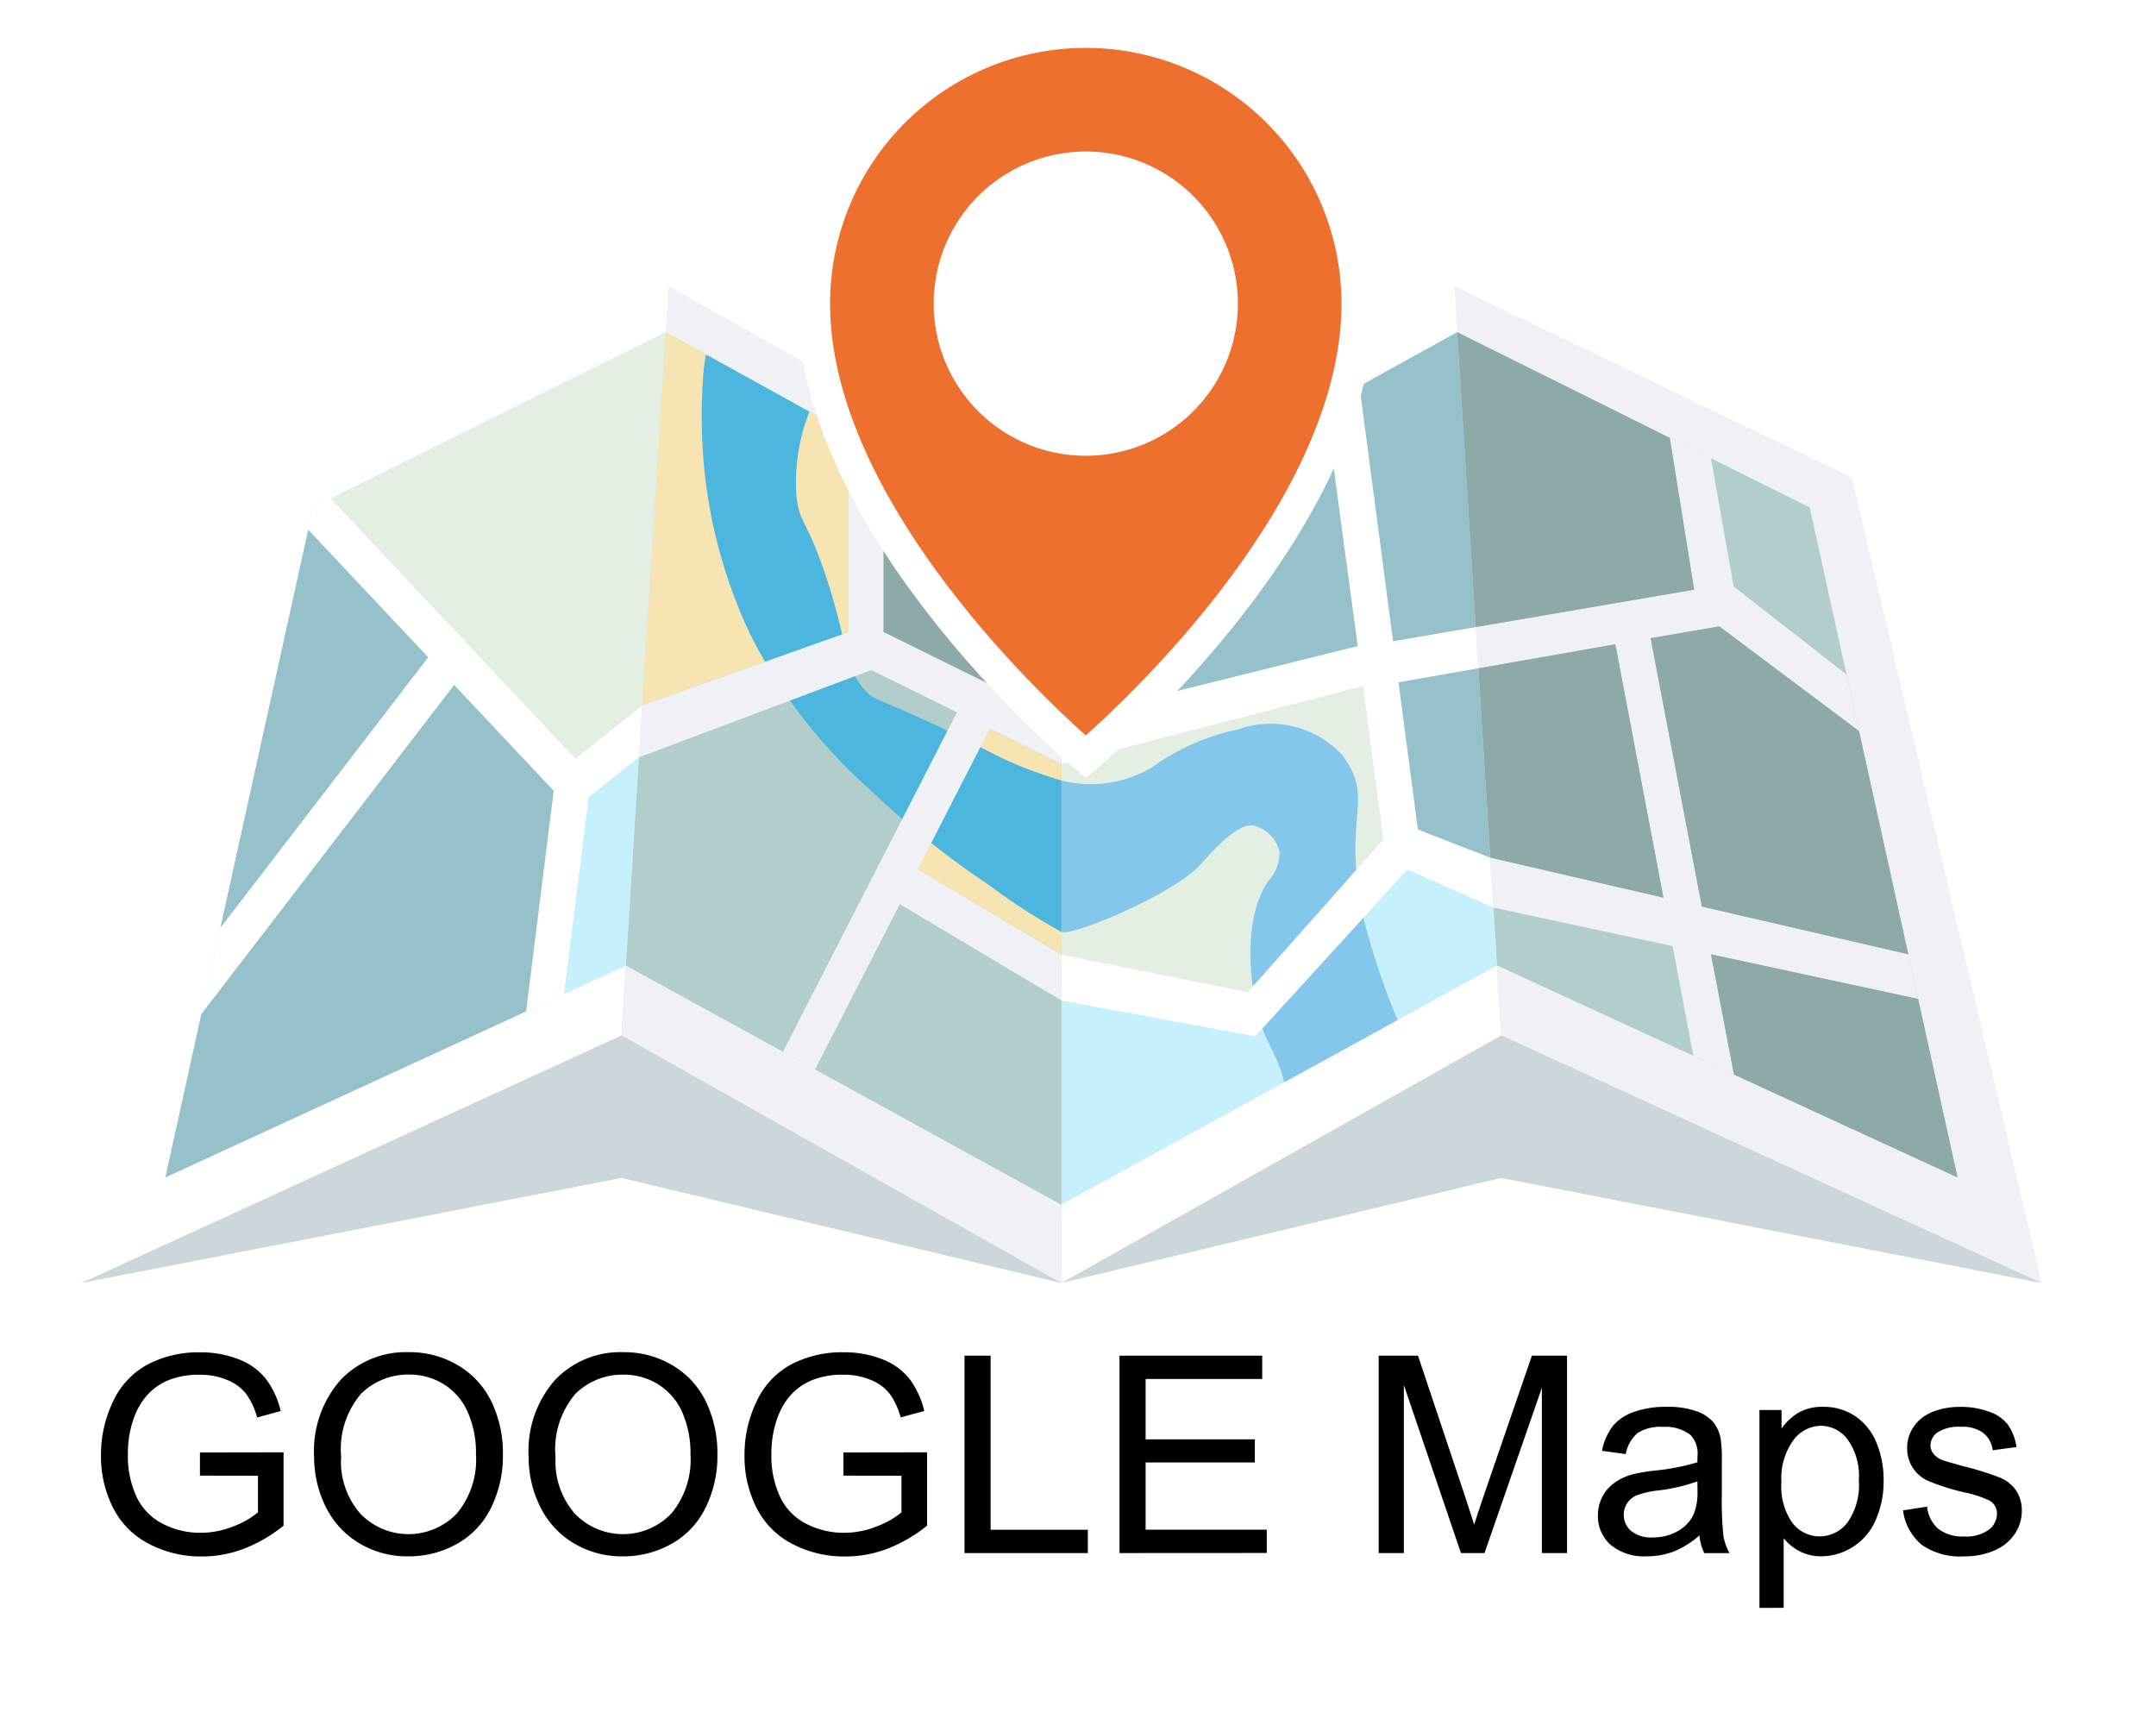 <svg xmlns="http://www.w3.org/2000/svg" xmlns:xlink="http://www.w3.org/1999/xlink" width="100" height="80" viewBox="0 0 100 80">
  <rect x="0" y="0" width="100" height="80" fill="#333333" stroke="none"/>
  <defs>
    <clipPath id="clip-path">
      <rect id="Rechteck_1" data-name="Rechteck 1" width="90.924" height="25.325" fill="none"/>
    </clipPath>
    <clipPath id="clip-googlemaps-icon">
      <rect width="100" height="80"/>
    </clipPath>
  </defs>
  <g id="googlemaps-icon" clip-path="url(#clip-googlemaps-icon)">
    <rect width="100" height="80" fill="#fff"/>
    <g id="Gruppe_20" data-name="Gruppe 20" transform="translate(3.771 34.177)" opacity="0.3" style="isolation: isolate">
      <g id="Gruppe_19" data-name="Gruppe 19" transform="translate(0 0)">
        <g id="Gruppe_18" data-name="Gruppe 18" clip-path="url(#clip-path)">
          <path id="Pfad_12" data-name="Pfad 12" d="M0,48.167l25.057-4.873,20.4,4.873,20.4-4.873,25.058,4.873L69.089,22.842l-38.3.662Z" transform="translate(0 -22.842)" fill="#507a85"/>
        </g>
      </g>
    </g>
    <path id="Pfad_13" data-name="Pfad 13" d="M8.8,8.88,0,46.24,25.057,34.754,27.242,0Z" transform="translate(3.771 13.263)" fill="#fefefe"/>
    <path id="Pfad_14" data-name="Pfad 14" d="M27.467,2.342,25.619,31.711,4.259,41.54l6.857-31.077Z" transform="translate(3.411 13.065)" fill="#c6f0fc"/>
    <path id="Pfad_15" data-name="Pfad 15" d="M29.552,0,27.367,34.754l20.4,11.486V10.257Z" transform="translate(1.461 13.263)" fill="#f0f1f5"/>
    <path id="Pfad_16" data-name="Pfad 16" d="M71.736,34.753,96.794,46.239,93.829,33.657l-.478-2.031L87.992,8.88,69.551,0Z" transform="translate(-2.099 13.263)" fill="#f0f1f5"/>
    <path id="Pfad_17" data-name="Pfad 17" d="M67.872,0,49.652,10.257V46.24l20.4-11.486Z" transform="translate(-0.42 13.263)" fill="#fefefe"/>
    <path id="Pfad_18" data-name="Pfad 18" d="M47.79,12.492V42.8l-20.2-11.093L29.436,2.342Z" transform="translate(1.442 13.065)" fill="#b1cecd"/>
    <path id="Pfad_19" data-name="Pfad 19" d="M92.906,41.54l-10.368-4.77L80.656,35.9l-9.111-4.193-.168-2.686-.145-2.317-.552-8.776-.121-1.915L69.7,2.342l9.861,4.9h0l1.91.949,4.578,2.274,1.711,7.757.578,2.619,2.284,10.351.458,2.074Z" transform="translate(-2.112 13.065)" fill="#b1cecd"/>
    <path id="Pfad_20" data-name="Pfad 20" d="M69.853,31.711,49.652,42.8V12.492L68.007,2.342Z" transform="translate(-0.42 13.065)" fill="#c6f0fc"/>
    <path id="Pfad_21" data-name="Pfad 21" d="M26.532,20.356,26.38,22.77l-2.327,1.85-1.143,9.12-1.77.813,1.282-10.228-4.615-4.909L6.085,34.676l.884-4.006L16.6,18.132l-5.562-5.916.23-1.043h0l.824-.41L23.428,22.822Z" transform="translate(3.257 12.354)" fill="#fff"/>
    <path id="Pfad_22" data-name="Pfad 22" d="M7.049,30.8l9.634-12.537L11.121,12.35Z" transform="translate(3.176 12.22)" fill="#96c0ca"/>
    <path id="Pfad_23" data-name="Pfad 23" d="M4.259,43.048l16.729-7.7,1.281-10.228-4.615-4.909L5.931,35.473Z" transform="translate(3.411 11.556)" fill="#96c0ca"/>
    <path id="Pfad_24" data-name="Pfad 24" d="M28.2,23.5l-.607,9.651,7.285,4,8.071-15.738-3.976-1.964Z" transform="translate(1.442 11.621)" fill="#b1cecd"/>
    <path id="Pfad_25" data-name="Pfad 25" d="M25.6,25.727l2.327-1.85-.607,9.651-2.862,1.318Z" transform="translate(1.706 11.247)" fill="#c6f0fc"/>
    <path id="Pfad_26" data-name="Pfad 26" d="M37.173,38.974,48.6,45.25V35.782l-7.5-4.463Z" transform="translate(0.633 10.619)" fill="#b1cecd"/>
    <path id="Pfad_27" data-name="Pfad 27" d="M49.652,32.725V23.878l13.986-3.607.943,7.116-6.287,7.074Z" transform="translate(-0.42 11.552)" fill="#e2efe2"/>
    <path id="Pfad_28" data-name="Pfad 28" d="M65.246,35.918,59.989,38.8c-.354-1.38-.815-1.711-1.174-2.992-.407-1.449-.8-4.528.434-6.339a1.957,1.957,0,0,0,.521-1.287A1.574,1.574,0,0,0,58.555,26.9c-.276-.047-.831-.033-2.432,1.782-1.245,1.413-6.021,3.368-6.471,3.151V24.81a5.552,5.552,0,0,0,4.214-.621,10.405,10.405,0,0,1,3.966-1.748,4.524,4.524,0,0,1,4.833,1.176c1.606,2.121-.062,2.757,1.013,7.639a34.027,34.027,0,0,0,1.567,4.662" transform="translate(-0.42 11.389)" fill="#85c7eb"/>
    <path id="Pfad_29" data-name="Pfad 29" d="M42.373,28.942l3.345-6.522,3.32,1.64v8.846Z" transform="translate(0.194 11.37)" fill="#f6e5b2"/>
    <path id="Pfad_30" data-name="Pfad 30" d="M69.684,29.255,65.7,27.49l-7.057,7.734-8.989-1.657V31.443l8.641,1.736L64.581,26.1l-.943-7.116L49.652,22.6V20.545l13.739-3.418L61.883,5.959l1.6-.882L65.037,16.9l3.83-.656.121,1.915-3.434.6-.265.047.9,6.827,3.351,1.3Z" transform="translate(-0.42 12.834)" fill="#fff"/>
    <path id="Pfad_31" data-name="Pfad 31" d="M81.551,31.647l1.066,5.574-1.882-.865-.966-5.093-8.314-1.787-.146-2.317h0l8.033,1.857-2.229-11.75-6.357,1.117-.121-1.915L80.769,14.73l-1.13-7.039h0l1.91.949L82.6,14.585l5.236,4.085.578,2.619-6.484-4.854-3.185.548,2.379,12.444L90.7,31.64l.458,2.074Z" transform="translate(-2.191 12.613)" fill="#f0f1f5"/>
    <path id="Pfad_32" data-name="Pfad 32" d="M64.753,4.846l1.558,11.825,3.83-.656-.86-13.674Z" transform="translate(-1.695 13.065)" fill="#96c0ca"/>
    <path id="Pfad_33" data-name="Pfad 33" d="M69.7,2.342l9.861,4.9,1.13,7.039L70.559,16.016Z" transform="translate(-2.112 13.065)" fill="#8daaa8"/>
    <path id="Pfad_34" data-name="Pfad 34" d="M79.5,17.79l3.185-.548L89.166,22.1l2.284,10.351-9.574-2.213Z" transform="translate(-2.939 11.807)" fill="#8daaa8"/>
    <path id="Pfad_35" data-name="Pfad 35" d="M82.557,33.855l9.608,2.067L93.991,44.2l-10.368-4.77Z" transform="translate(-3.197 10.405)" fill="#8daaa8"/>
    <path id="Pfad_36" data-name="Pfad 36" d="M70.77,19.265l6.357-1.117L79.356,29.9l-8.033-1.857Z" transform="translate(-2.202 11.731)" fill="#8daaa8"/>
    <path id="Pfad_37" data-name="Pfad 37" d="M70.429,19.368l-3.7.65.9,6.827,3.352,1.3Z" transform="translate(-1.861 11.628)" fill="#96c0ca"/>
    <path id="Pfad_38" data-name="Pfad 38" d="M29.506,2.342,37.96,7.018v9.241l-9.543,3.386Z" transform="translate(1.372 13.065)" fill="#f6e5b2"/>
    <path id="Pfad_39" data-name="Pfad 39" d="M28.175,2.342l-15.527,7.71L23.982,22.112l3.1-2.467Z" transform="translate(2.703 13.065)" fill="#e2efe2"/>
    <path id="Pfad_40" data-name="Pfad 40" d="M48.114,23.229V30.25a28.818,28.818,0,0,1-3.342-2.161,40.656,40.656,0,0,1-5.559-4.456,24.159,24.159,0,0,1-5.558-7.23,23.6,23.6,0,0,1-1.824-5.646,24.326,24.326,0,0,1-.348-6.041,8.323,8.323,0,0,1,.147-1.244l4.794,2.652a8.972,8.972,0,0,0-.6,3.941c.164,1.325.5,1.063,1.389,3.763,1.035,3.139.8,4.157,1.824,5.249.392.418.478.324,2.6,1.287,2.971,1.345,3.333,1.769,5.3,2.477.411.148.8.277,1.172.388" transform="translate(1.118 12.969)" fill="#4cb6de"/>
    <path id="Pfad_41" data-name="Pfad 41" d="M47.846,22.8V20.745L39.6,16.673V8.362l-1.651-.913V16.69L28.4,20.076l-.152,2.414L39.024,18.44,43,20.4,34.929,36.142l1.491.818L40.347,29.3l7.5,4.463V31.643l-6.665-3.965,3.345-6.522Z" transform="translate(1.386 12.634)" fill="#f0f1f5"/>
    <path id="Pfad_42" data-name="Pfad 42" d="M49.652,12.8,61.883,6.04l1.509,11.168L49.652,20.626Z" transform="translate(-0.42 12.753)" fill="#96c0ca"/>
    <path id="Pfad_43" data-name="Pfad 43" d="M40.643,8.446v8.311l8.249,4.073V13.008Z" transform="translate(0.34 12.55)" fill="#8daaa8"/>
    <g id="Gruppe_23" data-name="Gruppe 23" transform="translate(1 6)">
      <path id="Pfad_44" data-name="Pfad 44" d="M8.274,60.435V59.361l3.878-.007v3.4a6.849,6.849,0,0,1-1.842,1.072,5.477,5.477,0,0,1-1.949.359A5.189,5.189,0,0,1,5.91,63.6a3.815,3.815,0,0,1-1.664-1.67,5.256,5.256,0,0,1-.562-2.442A5.66,5.66,0,0,1,4.243,57a3.71,3.71,0,0,1,1.608-1.721,5.046,5.046,0,0,1,2.417-.562,4.783,4.783,0,0,1,1.8.322,2.979,2.979,0,0,1,1.258.9,3.973,3.973,0,0,1,.693,1.5l-1.093.3a3.378,3.378,0,0,0-.512-1.1,2.109,2.109,0,0,0-.874-.64,3.215,3.215,0,0,0-1.262-.241A3.729,3.729,0,0,0,6.837,56a2.7,2.7,0,0,0-.977.665,3.177,3.177,0,0,0-.577.907,4.768,4.768,0,0,0-.35,1.841,4.459,4.459,0,0,0,.422,2.049,2.689,2.689,0,0,0,1.227,1.224,3.791,3.791,0,0,0,1.711.4,4.08,4.08,0,0,0,1.536-.3,3.985,3.985,0,0,0,1.137-.647v-1.7Z" transform="translate(0 2)"/>
      <path id="Pfad_45" data-name="Pfad 45" d="M13.57,59.567A4.975,4.975,0,0,1,14.794,56a4.166,4.166,0,0,1,3.16-1.29,4.374,4.374,0,0,1,2.286.607A3.945,3.945,0,0,1,21.792,57a5.483,5.483,0,0,1,.534,2.457,5.391,5.391,0,0,1-.562,2.492,3.837,3.837,0,0,1-1.592,1.664,4.552,4.552,0,0,1-2.224.566,4.325,4.325,0,0,1-2.311-.625,4.017,4.017,0,0,1-1.542-1.7,5.163,5.163,0,0,1-.525-2.286m1.249.019a3.666,3.666,0,0,0,.89,2.607,3.1,3.1,0,0,0,4.485-.009,3.894,3.894,0,0,0,.883-2.729A4.692,4.692,0,0,0,20.7,57.5a2.908,2.908,0,0,0-1.1-1.293,3,3,0,0,0-1.633-.459,3.1,3.1,0,0,0-2.214.884,3.95,3.95,0,0,0-.928,2.951" transform="translate(0 2)"/>
      <path id="Pfad_46" data-name="Pfad 46" d="M23.519,59.567A4.975,4.975,0,0,1,24.743,56a4.166,4.166,0,0,1,3.16-1.29,4.374,4.374,0,0,1,2.286.607A3.945,3.945,0,0,1,31.741,57a5.483,5.483,0,0,1,.534,2.457,5.391,5.391,0,0,1-.562,2.492,3.837,3.837,0,0,1-1.592,1.664,4.552,4.552,0,0,1-2.224.566,4.325,4.325,0,0,1-2.311-.625,4.017,4.017,0,0,1-1.542-1.7,5.163,5.163,0,0,1-.525-2.286m1.249.019a3.666,3.666,0,0,0,.89,2.607,3.1,3.1,0,0,0,4.485-.009,3.894,3.894,0,0,0,.883-2.729,4.692,4.692,0,0,0-.378-1.952,2.908,2.908,0,0,0-1.105-1.293,3,3,0,0,0-1.633-.459,3.1,3.1,0,0,0-2.214.884,3.95,3.95,0,0,0-.928,2.951" transform="translate(0 2)"/>
      <path id="Pfad_47" data-name="Pfad 47" d="M38.121,60.435V59.361L42,59.354v3.4a6.849,6.849,0,0,1-1.842,1.072,5.477,5.477,0,0,1-1.949.359,5.189,5.189,0,0,1-2.451-.578,3.815,3.815,0,0,1-1.664-1.67,5.256,5.256,0,0,1-.562-2.442A5.66,5.66,0,0,1,34.09,57,3.71,3.71,0,0,1,35.7,55.276a5.046,5.046,0,0,1,2.417-.562,4.783,4.783,0,0,1,1.8.322,2.979,2.979,0,0,1,1.258.9,3.973,3.973,0,0,1,.693,1.5l-1.093.3a3.378,3.378,0,0,0-.512-1.1,2.109,2.109,0,0,0-.874-.64,3.215,3.215,0,0,0-1.262-.241A3.729,3.729,0,0,0,36.684,56a2.7,2.7,0,0,0-.977.665,3.177,3.177,0,0,0-.577.907,4.768,4.768,0,0,0-.35,1.841,4.459,4.459,0,0,0,.422,2.049,2.689,2.689,0,0,0,1.227,1.224,3.791,3.791,0,0,0,1.711.4,4.08,4.08,0,0,0,1.536-.3,3.985,3.985,0,0,0,1.137-.647v-1.7Z" transform="translate(0 2)"/>
      <path id="Pfad_48" data-name="Pfad 48" d="M43.736,64.026V54.871h1.211v8.075h4.51v1.08Z" transform="translate(0 2)"/>
      <path id="Pfad_49" data-name="Pfad 49" d="M50.924,64.026V54.871h6.62v1.08H52.136v2.8H57.2v1.074H52.136v3.117h5.62v1.08Z" transform="translate(0 2)"/>
      <path id="Pfad_50" data-name="Pfad 50" d="M62.946,64.026V54.871H64.77l2.167,6.482q.3.906.437,1.356.156-.5.487-1.468l2.192-6.37h1.63v9.155H70.515V56.363l-2.66,7.663H66.762l-2.648-7.794v7.794Z" transform="translate(0 2)"/>
      <path id="Pfad_51" data-name="Pfad 51" d="M77.823,63.208a4.211,4.211,0,0,1-1.2.75,3.488,3.488,0,0,1-1.24.218,2.412,2.412,0,0,1-1.68-.534,1.764,1.764,0,0,1-.587-1.365,1.827,1.827,0,0,1,.221-.89,1.851,1.851,0,0,1,.581-.646,2.739,2.739,0,0,1,.809-.368,8.072,8.072,0,0,1,1-.169,10.327,10.327,0,0,0,2-.387c.005-.154.007-.252.007-.294a1.243,1.243,0,0,0-.319-.968,1.882,1.882,0,0,0-1.28-.38,1.991,1.991,0,0,0-1.172.277,1.7,1.7,0,0,0-.558.983l-1.1-.149a2.72,2.72,0,0,1,.493-1.14,2.164,2.164,0,0,1,.993-.668,4.433,4.433,0,0,1,1.505-.234,3.984,3.984,0,0,1,1.38.2,1.823,1.823,0,0,1,.781.5,1.779,1.779,0,0,1,.35.766,6.382,6.382,0,0,1,.056,1.036v1.5a15.873,15.873,0,0,0,.072,1.983,2.515,2.515,0,0,0,.284.8H78.048a2.367,2.367,0,0,1-.225-.818M77.729,60.7a8.185,8.185,0,0,1-1.836.425,4.227,4.227,0,0,0-.98.224.978.978,0,0,0-.444.367A.993.993,0,0,0,74.654,63a1.465,1.465,0,0,0,1,.3,2.311,2.311,0,0,0,1.155-.285,1.751,1.751,0,0,0,.743-.777,2.714,2.714,0,0,0,.181-1.125Z" transform="translate(0 2)"/>
      <path id="Pfad_52" data-name="Pfad 52" d="M80.607,66.568V57.393h1.025v.863a2.514,2.514,0,0,1,.818-.759,2.244,2.244,0,0,1,1.106-.253,2.627,2.627,0,0,1,1.5.437,2.7,2.7,0,0,1,.98,1.233,4.5,4.5,0,0,1,.331,1.746A4.44,4.44,0,0,1,86,62.493a2.758,2.758,0,0,1-1.062,1.249,2.73,2.73,0,0,1-1.464.434,2.108,2.108,0,0,1-1.009-.238,2.3,2.3,0,0,1-.734-.6v3.228Zm1.019-5.821a2.885,2.885,0,0,0,.519,1.893,1.585,1.585,0,0,0,1.254.612,1.625,1.625,0,0,0,1.284-.634,3.007,3.007,0,0,0,.534-1.964,2.931,2.931,0,0,0-.522-1.9,1.569,1.569,0,0,0-1.246-.631,1.62,1.62,0,0,0-1.27.672,3,3,0,0,0-.553,1.951" transform="translate(0 2)"/>
      <path id="Pfad_53" data-name="Pfad 53" d="M87.272,62.047l1.111-.175A1.557,1.557,0,0,0,88.9,62.9a1.819,1.819,0,0,0,1.2.356,1.76,1.76,0,0,0,1.15-.315.942.942,0,0,0,.374-.741.684.684,0,0,0-.332-.6,4.852,4.852,0,0,0-1.148-.381,10.513,10.513,0,0,1-1.715-.54,1.638,1.638,0,0,1-.971-1.521,1.7,1.7,0,0,1,.2-.821,1.81,1.81,0,0,1,.552-.628,2.329,2.329,0,0,1,.715-.328,3.416,3.416,0,0,1,.971-.134,3.819,3.819,0,0,1,1.371.225,1.847,1.847,0,0,1,.871.609,2.384,2.384,0,0,1,.388,1.028l-1.1.149a1.206,1.206,0,0,0-.433-.8,1.6,1.6,0,0,0-1.016-.287,1.846,1.846,0,0,0-1.106.256.747.747,0,0,0-.33.6.615.615,0,0,0,.137.393.987.987,0,0,0,.432.3q.168.063.992.287a13.934,13.934,0,0,1,1.665.522,1.689,1.689,0,0,1,.74.59,1.646,1.646,0,0,1,.269.962,1.9,1.9,0,0,1-.328,1.059,2.115,2.115,0,0,1-.947.767,3.43,3.43,0,0,1-1.4.272,3.116,3.116,0,0,1-1.97-.537,2.5,2.5,0,0,1-.865-1.592" transform="translate(0 2)"/>
    </g>
    <path id="map-marker" d="M32.61,10A12.61,12.61,0,0,0,20,22.61c0,10.508,12.61,21.017,12.61,21.017S45.22,33.118,45.22,22.61A12.61,12.61,0,0,0,32.61,10Zm0,18.915a6.305,6.305,0,1,1,6.305-6.305A6.305,6.305,0,0,1,32.61,28.915Z" transform="translate(17.751 -8.528)" fill="#ed702e" stroke="#fff" stroke-width="1.5"/>
  </g>
</svg>
